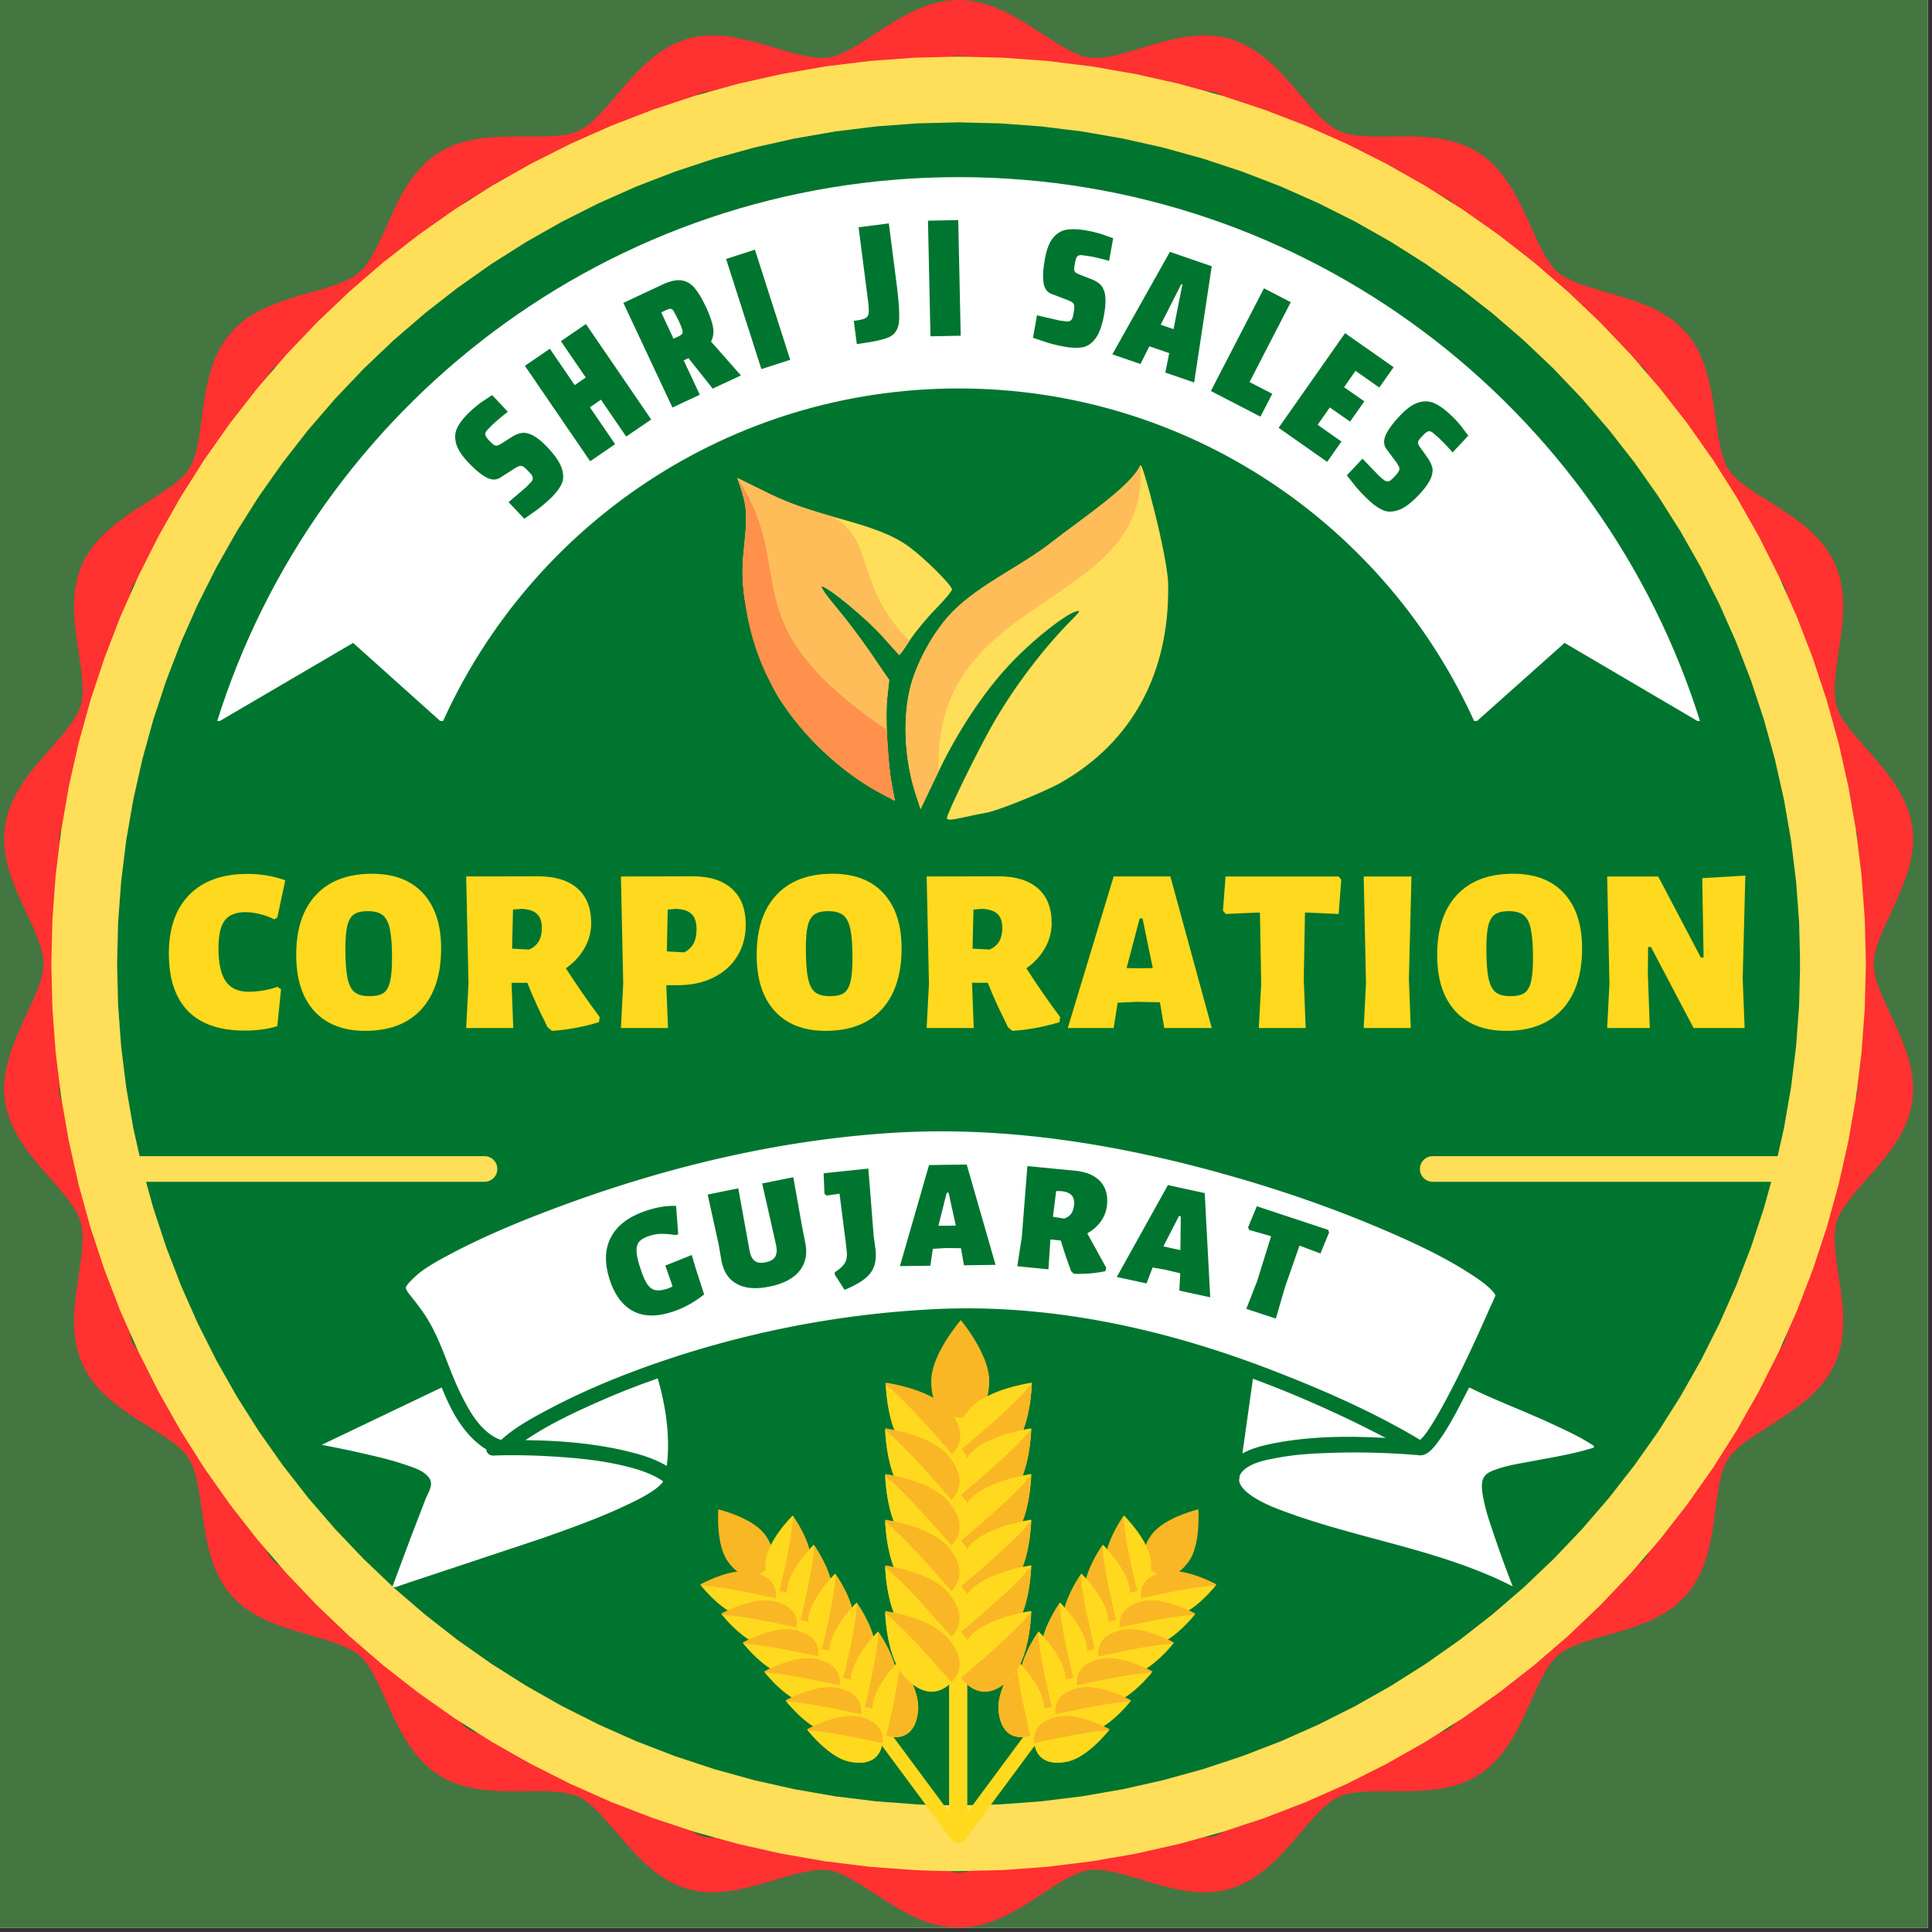<?xml version="1.0" encoding="UTF-8"?>
<svg xmlns="http://www.w3.org/2000/svg" xmlns:xlink="http://www.w3.org/1999/xlink" xmlns:v="https://vecta.io/nano" width="455" zoomAndPan="magnify" viewBox="0 0 341.25 341.25" height="455" preserveAspectRatio="xMidYMid meet">
  <rect x="0" y="0" width="341.25" height="341.25" fill="#333333" stroke="none"/>
  <style><![CDATA[.B{fill:#ffd91d}.C{clip-rule:nonzero}.D{fill:#fab725}.E{fill:#fff}.F{fill:#00752f}]]></style>
  <defs>
    <clipPath id="A">
      <path d="M0 0h340.5v340.5H0zm0 0" class="C"></path>
    </clipPath>
    <clipPath id="B">
      <path d="M0 0h338v340.5H0zm0 0" class="C"></path>
    </clipPath>
    <clipPath id="C">
      <path d="M9.07 9.996h320.809v320.813H9.07zm0 0" class="C"></path>
    </clipPath>
    <clipPath id="D">
      <path d="M20.684 21.609H317.93v297.25H20.684zm0 0" class="C"></path>
    </clipPath>
    <clipPath id="E">
      <path d="M38.066 31.285h262.813v96.063H38.066zm0 0" class="C"></path>
    </clipPath>
    <clipPath id="F">
      <path d="M218 245h63.512v35.324H218zm0 0" class="C"></path>
    </clipPath>
    <clipPath id="G">
      <path d="M56.762 245H118v35.324H56.762zm0 0" class="C"></path>
    </clipPath>
    <clipPath id="H">
      <path d="M130 82h77v63h-77zm0 0" class="C"></path>
    </clipPath>
    <clipPath id="I">
      <path d="M121.078 87.336l74.969-24.418 21.891 67.215-74.969 24.414zm0 0" class="C"></path>
    </clipPath>
    <clipPath id="J">
      <path d="M121.078 87.336l74.969-24.418 21.891 67.215-74.969 24.414zm0 0" class="C"></path>
    </clipPath>
    <clipPath id="K">
      <path d="M130 84h31v58h-31zm0 0" class="C"></path>
    </clipPath>
    <clipPath id="L">
      <path d="M121.078 87.336l74.969-24.418 21.891 67.215-74.969 24.414zm0 0" class="C"></path>
    </clipPath>
    <clipPath id="M">
      <path d="M121.078 87.336l74.969-24.418 21.891 67.215-74.969 24.414zm0 0" class="C"></path>
    </clipPath>
    <clipPath id="N">
      <path d="M130 84h29v58h-29zm0 0" class="C"></path>
    </clipPath>
    <clipPath id="O">
      <path d="M121.078 87.336l74.969-24.418 21.891 67.215-74.969 24.414zm0 0" class="C"></path>
    </clipPath>
    <clipPath id="P">
      <path d="M121.078 87.336l74.969-24.418 21.891 67.215-74.969 24.414zm0 0" class="C"></path>
    </clipPath>
    <clipPath id="Q">
      <path d="M159 82h43v61h-43zm0 0" class="C"></path>
    </clipPath>
    <clipPath id="R">
      <path d="M121.078 87.336l74.969-24.418 21.891 67.215-74.969 24.414zm0 0" class="C"></path>
    </clipPath>
    <clipPath id="S">
      <path d="M121.078 87.336l74.969-24.418 21.891 67.215-74.969 24.414zm0 0" class="C"></path>
    </clipPath>
    <clipPath id="T">
      <path d="M130 272h41v53.625h-41zm0 0" class="C"></path>
    </clipPath>
    <clipPath id="U">
      <path d="M123.492 277H138v9h-14.508zm0 0" class="C"></path>
    </clipPath>
    <clipPath id="V">
      <path d="M123.492 280H137v6h-13.508zm0 0" class="C"></path>
    </clipPath>
    <clipPath id="W">
      <path d="M168 272h41v53.625h-41zm0 0" class="C"></path>
    </clipPath>
    <clipPath id="X">
      <path d="M167 243h4v82.625h-4zm0 0" class="C"></path>
    </clipPath>
    <clipPath id="Y">
      <path d="M164 233.188h11V251h-11zm0 0" class="C"></path>
    </clipPath>
    <path id="Z" d="M65.726 154.329c3.883 0 6.883 1.152 9 3.453 2.125 2.305 3.188 5.547 3.188 9.734 0 4.637-1.168 8.227-3.5 10.766-2.324 2.531-5.621 3.797-9.891 3.797-3.887 0-6.891-1.164-9.016-3.5s-3.187-5.633-3.187-9.906c0-4.57 1.16-8.102 3.484-10.594 2.332-2.5 5.641-3.75 9.922-3.75zm-.75 6.609c-1.074 0-1.887.188-2.437.563s-.949 1.031-1.187 1.969c-.23.938-.344 2.305-.344 4.094 0 2.281.125 4.016.375 5.203s.664 2.016 1.25 2.484c.594.469 1.473.703 2.641.703 1.07 0 1.883-.18 2.438-.547.551-.375.941-1.035 1.172-1.984.238-.957.359-2.332.359-4.125 0-2.258-.125-3.984-.375-5.172s-.672-2.016-1.266-2.484-1.469-.703-2.625-.703zm0 0"></path>
    <path id="a" d="M99.952 171.032c1.988 3.086 3.977 5.953 5.969 8.609l-.125.906c-2.812.855-5.586 1.363-8.312 1.531l-.797-.672-.484-1.031c-.23-.437-.68-1.363-1.344-2.781-.656-1.426-1.23-2.758-1.719-4h-2.781l.297 7.984h-8.312l.406-7.859-.406-18.906 12.688-.031c3.008 0 5.328.711 6.953 2.125s2.438 3.465 2.438 6.141c0 1.574-.398 3.055-1.187 4.438-.781 1.375-1.875 2.559-3.281 3.547zm-4.25-7.156c0-1.102-.289-1.922-.859-2.453-.562-.539-1.477-.836-2.734-.891l-1.5.125-.156 6.906 3.016.156c.77-.352 1.332-.832 1.688-1.437.363-.613.547-1.414.547-2.406zm0 0"></path>
    <path id="b" d="M147.023 281.645c-.328 3.738-2.25 4.934-4.473 4.738s-3.91-1.707-3.582-5.445 4.766-8.094 4.766-8.094 3.613 5.063 3.289 8.801zm0 0"></path>
    <path id="c" d="M178.859 271.809c-3.152 3.555-6.008 3.316-8.121 1.43s-2.691-4.703.461-8.258 10.953-4.625 10.953-4.625-.141 7.895-3.293 11.453zm0 0"></path>
    <path id="d" d="M159.633 271.809c3.152 3.555 6.012 3.316 8.125 1.43s2.688-4.703-.465-8.258-10.949-4.625-10.949-4.625.133 7.895 3.289 11.453zm0 0"></path>
    <path id="e" d="M169.742 280.18c.273.402.605.781.992 1.129 2.117 1.883 4.969 2.125 8.121-1.43 2.922-3.297 3.258-10.312 3.289-11.324-2.934 3.855-11.836 11.117-12.402 11.625zm0 0"></path>
  </defs>
  <g clip-path="url(#A)">
    <path d="M0 0h340.5v340.5H0zm0 0" class="E"></path>
    <path fill="#447641" d="M0 0h340.5v340.5H0zm0 0"></path>
  </g>
  <path d="M326.109 170.281c0-7.797 7.922-16.047 6.875-23.512-1.113-7.664-11.004-13.363-13.164-20.633-2.16-7.398 3.078-17.551-.066-24.492-3.207-7.008-14.34-9.695-18.469-16.113-4.191-6.48-1.965-17.68-7.008-23.512-5.043-5.762-16.437-5.238-22.266-10.215-5.762-5.043-6.812-16.437-13.297-20.566-6.418-4.125-17.223-.391-24.23-3.602-6.941-3.145-11.133-13.816-18.535-15.98-7.27-2.16-16.57 4.52-24.23 3.406-7.531-1.047-14.605-10.086-22.398-10.086s-14.867 9.039-22.332 10.086c-7.664 1.113-16.965-5.566-24.234-3.406-7.398 2.164-11.656 12.836-18.535 15.98-7.008 3.211-17.812-.59-24.23 3.602-6.484 4.191-7.531 15.59-13.297 20.566-5.762 5.043-17.223 4.453-22.266 10.215s-2.816 17.031-7.008 23.512c-4.125 6.418-15.258 9.105-18.469 16.113-3.145 6.941 2.098 17.094-.066 24.492-2.16 7.27-12.113 12.969-13.164 20.633-1.047 7.465 6.879 15.715 6.879 23.512s-7.926 16.043-6.879 23.512c1.113 7.66 11.004 13.359 13.164 20.629 2.164 7.398-3.078 17.551.066 24.492 3.211 7.008 14.344 9.695 18.469 16.113 4.191 6.484 1.965 17.684 7.008 23.512 5.043 5.762 16.438 5.238 22.266 10.215 5.766 5.043 6.813 16.441 13.297 20.566 6.418 4.125 17.223.391 24.23 3.602 6.945 3.145 11.137 13.82 18.535 15.98 7.27 2.16 16.57-4.52 24.234-3.406 7.465 1.047 14.539 10.086 22.332 10.086s14.867-9.039 22.332-10.086c7.664-1.113 16.961 5.566 24.23 3.406 7.402-2.16 11.66-12.836 18.535-15.98 7.008-3.211 17.816.59 24.234-3.602 6.48-4.191 7.531-15.586 13.293-20.566 5.766-5.043 17.227-4.453 22.27-10.215s2.816-17.027 7.008-23.512c4.125-6.418 15.258-9.105 18.469-16.113 3.141-6.941-2.098-17.094.063-24.492 2.164-7.27 12.051-12.969 13.164-20.629 1.113-7.469-6.809-15.719-6.809-23.512zm0 0" class="F"></path>
  <g clip-path="url(#B)">
    <path fill="#ff3131" d="M169.32 340.492c-5.633 0-10.48-3.141-14.738-5.957-3.012-1.965-5.891-3.863-8.25-4.191-2.555-.328-5.895.652-9.43 1.703-4.848 1.441-10.285 3.141-15.523 1.57-5.371-1.57-9.102-5.961-12.379-9.824-2.355-2.75-4.582-5.371-6.809-6.418-2.293-1.047-5.766-1.047-9.434-.98-5.043.063-10.805.063-15.391-2.949-4.648-3.012-7.008-8.25-9.102-12.902-1.508-3.34-2.883-6.484-4.781-8.121s-5.238-2.555-8.711-3.602c-4.848-1.375-10.414-2.945-14.016-7.137s-4.387-9.891-5.109-14.867c-.523-3.602-.98-7.074-2.289-9.172s-4.258-3.926-7.336-5.828c-4.324-2.684-9.168-5.762-11.461-10.871-2.293-4.977-1.441-10.676-.656-15.652.523-3.668 1.047-7.074.328-9.496-.656-2.359-2.949-4.91-5.371-7.664-3.34-3.797-7.203-8.184-7.988-13.687-.789-5.371 1.637-10.543 3.73-15.129 1.574-3.34 3.078-6.547 3.078-9.102s-1.504-5.766-3.078-9.105c-2.094-4.516-4.52-9.691-3.73-15.129.785-5.566 4.582-9.887 7.988-13.687 2.422-2.75 4.648-5.305 5.371-7.598.719-2.422.195-5.891-.328-9.496-.785-4.977-1.637-10.609.656-15.652s7.203-8.121 11.461-10.871c3.078-1.965 6.023-3.797 7.336-5.828 1.375-2.098 1.832-5.566 2.289-9.168.656-4.977 1.441-10.676 5.109-14.867 3.602-4.191 9.168-5.766 14.016-7.141 3.535-.98 6.875-1.965 8.711-3.602 1.898-1.637 3.273-4.781 4.781-8.121 2.094-4.648 4.387-9.887 9.102-12.902 4.652-3.012 10.348-2.945 15.391-2.945 3.668 0 7.141.066 9.434-.984 2.227-1.047 4.453-3.664 6.809-6.418 3.277-3.863 7.008-8.25 12.379-9.824 5.238-1.57 10.742.133 15.523 1.574 3.535 1.047 6.875 2.094 9.43 1.703 2.422-.328 5.238-2.227 8.25-4.191C158.84 3.145 163.688 0 169.32 0s10.477 3.145 14.734 5.961c3.012 1.965 5.895 3.863 8.254 4.191 2.555.391 5.895-.656 9.43-1.703 4.848-1.441 10.281-3.145 15.523-1.574 5.367 1.574 9.102 5.961 12.375 9.824 2.359 2.754 4.586 5.371 6.813 6.418 2.293 1.051 5.762 1.051 9.43.984 5.043-.066 10.809-.066 15.391 2.945 4.652 3.016 7.008 8.254 9.105 12.902 1.504 3.34 2.879 6.484 4.781 8.121s5.238 2.555 8.711 3.602c4.844 1.375 10.41 2.949 14.012 7.141s4.391 9.891 5.109 14.867c.523 3.602.984 7.07 2.293 9.168s4.258 3.93 7.336 5.828c4.32 2.688 9.168 5.766 11.461 10.871 2.293 4.98 1.441 10.676.656 15.652-.527 3.668-1.051 7.074-.328 9.496.652 2.359 2.945 4.914 5.371 7.664 3.34 3.801 7.203 8.188 7.988 13.688.785 5.371-1.637 10.547-3.734 15.129-1.57 3.34-3.078 6.551-3.078 9.105s1.508 5.762 3.078 9.102c2.098 4.52 4.52 9.691 3.734 15.129-.785 5.566-4.586 9.891-7.988 13.688-2.426 2.75-4.652 5.305-5.371 7.598-.723 2.422-.199 5.895.328 9.496.785 4.977 1.637 10.609-.656 15.652s-7.203 8.121-11.461 10.871c-3.078 1.965-6.027 3.801-7.336 5.828-1.375 2.098-1.832 5.57-2.293 9.172-.652 4.977-1.441 10.676-5.109 14.867-3.602 4.191-9.168 5.762-14.012 7.137-3.539.984-6.879 1.965-8.711 3.602-1.902 1.637-3.277 4.781-4.781 8.121-2.098 4.652-4.391 9.891-9.105 12.902-4.648 3.012-10.348 2.949-15.391 2.949-3.668 0-7.137-.066-9.43.98-2.227 1.047-4.453 3.668-6.812 6.418-3.273 3.863-7.008 8.254-12.375 9.824-5.242 1.57-10.742-.129-15.523-1.57-3.535-1.051-6.875-2.098-9.43-1.703-2.426.328-5.242 2.227-8.254 4.191-4.258 2.816-9.102 5.957-14.734 5.957zm-24.102-20.039c.852 0 1.637.066 2.488.195 4.586.656 8.449 3.211 12.246 5.699 3.406 2.227 6.68 4.387 9.367 4.387s5.961-2.094 9.363-4.387c3.801-2.488 7.73-5.043 12.25-5.699 4.648-.652 9.234.723 13.621 2.031 3.668 1.113 7.465 2.293 9.953 1.574 2.555-.723 5.043-3.668 7.664-6.746 2.945-3.473 6.023-7.008 10.215-8.973 4.258-1.965 9.039-1.902 13.559-1.902 3.863 0 7.859.066 10.02-1.375 2.227-1.437 3.801-4.91 5.438-8.645 1.832-4.191 3.797-8.449 7.336-11.527s8.055-4.387 12.441-5.629c3.863-1.113 7.598-2.164 9.301-4.129s2.227-5.762 2.75-9.758c.59-4.52 1.246-9.234 3.801-13.164 2.488-3.93 6.48-6.418 10.348-8.84 3.402-2.16 6.68-4.191 7.793-6.617 1.047-2.355.457-6.285-.133-10.086-.652-4.516-1.375-9.234-.066-13.75 1.313-4.453 4.391-7.926 7.402-11.332 2.684-3.078 5.238-5.961 5.633-8.645.328-2.488-1.309-6.09-2.949-9.562-1.965-4.191-3.992-8.512-3.992-13.293s2.027-9.105 3.992-13.297c1.641-3.469 3.277-7.074 2.949-9.562-.395-2.684-2.949-5.566-5.633-8.645-3.012-3.406-6.09-6.941-7.402-11.328-1.309-4.52-.586-9.234.066-13.754.59-3.801 1.18-7.73.133-10.086-1.113-2.426-4.324-4.453-7.793-6.617-3.867-2.422-7.859-4.91-10.348-8.84-2.555-3.93-3.211-8.645-3.801-13.164-.523-3.996-1.047-7.793-2.75-9.758s-5.371-3.012-9.301-4.125c-4.387-1.246-8.973-2.555-12.508-5.633s-5.437-7.402-7.336-11.527c-1.637-3.734-3.207-7.203-5.437-8.645-2.16-1.375-6.023-1.375-10.02-1.375-4.582 0-9.297.066-13.555-1.898-4.191-1.902-7.27-5.504-10.219-8.973-2.617-3.078-5.109-6.027-7.66-6.746-2.426-.723-6.289.457-9.957 1.57-4.387 1.309-8.973 2.688-13.621 2.031-4.586-.656-8.449-3.211-12.246-5.699-3.34-2.16-6.617-4.32-9.301-4.32s-5.961 2.094-9.367 4.387c-3.797 2.488-7.727 5.043-12.246 5.699-4.715.652-9.234-.723-13.621-2.031-3.668-1.113-7.469-2.293-9.957-1.57-2.555.719-5.043 3.664-7.66 6.742-2.949 3.473-6.027 7.008-10.219 8.973-4.258 1.965-9.039 1.902-13.555 1.902-4.062 0-7.859-.066-10.023 1.375-2.227 1.438-3.797 4.91-5.434 8.645-1.836 4.191-3.801 8.449-7.336 11.527s-8.055 4.387-12.508 5.629c-3.863 1.113-7.598 2.164-9.301 4.129s-2.227 5.762-2.75 9.758c-.59 4.52-1.246 9.234-3.801 13.164-2.488 3.93-6.484 6.418-10.348 8.84-3.406 2.164-6.68 4.191-7.793 6.617-1.047 2.355-.457 6.285.133 10.086.652 4.516 1.375 9.234.063 13.75-1.309 4.457-4.387 7.926-7.398 11.332-2.687 3.078-5.238 5.961-5.633 8.645-.328 2.488 1.309 6.09 2.945 9.563 1.965 4.191 3.996 8.512 3.996 13.293s-2.031 9.105-3.996 13.297c-1.637 3.469-3.273 7.074-2.945 9.563.395 2.684 2.945 5.566 5.633 8.645 3.012 3.406 6.09 6.941 7.398 11.328 1.313 4.52.59 9.234-.062 13.754-.59 3.801-1.18 7.73-.133 10.086 1.113 2.426 4.324 4.453 7.793 6.617 3.863 2.422 7.859 4.91 10.348 8.84 2.555 3.93 3.211 8.645 3.801 13.164.523 3.996 1.047 7.793 2.75 9.758s5.371 3.012 9.301 4.125c4.387 1.246 8.973 2.555 12.508 5.633s5.438 7.402 7.336 11.527c1.637 3.734 3.207 7.203 5.434 8.645 2.164 1.375 6.027 1.375 10.023 1.375 4.582 0 9.297-.066 13.555 1.898 4.191 1.902 7.27 5.504 10.219 8.973 2.617 3.078 5.105 6.027 7.66 6.746 2.488.723 6.289-.457 9.957-1.57 3.602-1.18 7.27-2.293 11.133-2.293zm0 0"></path>
  </g>
  <g clip-path="url(#C)">
    <path fill="#ffde59" d="M329.57 170.246l-.195 7.863-.578 7.848-.961 7.805-1.348 7.75-1.723 7.672-2.098 7.582-2.465 7.469-2.832 7.34-3.187 7.188-3.535 7.027-3.879 6.844-4.207 6.645-4.531 6.43-4.836 6.203-5.141 5.953-5.422 5.699-5.695 5.422-5.957 5.137-6.199 4.84-6.434 4.531-6.645 4.207-6.844 3.875-7.023 3.539-7.191 3.188-7.34 2.828-7.469 2.469-7.578 2.098-7.676 1.723-7.75 1.344-7.805.965-7.844.578-7.863.191c-2.625 0-5.246-.062-7.863-.191l-7.844-.578-7.809-.965-7.75-1.344-7.672-1.723-7.582-2.098-7.469-2.469-7.34-2.828-7.187-3.187-7.027-3.539-6.844-3.875-6.645-4.207-6.43-4.531-6.203-4.84-5.953-5.137-5.699-5.422-5.422-5.699-5.137-5.953-4.84-6.203-4.531-6.43-4.207-6.645-3.875-6.844-3.539-7.027-3.187-7.187-2.828-7.34-2.469-7.469-2.098-7.582-1.723-7.672-1.344-7.75-.965-7.805-.578-7.848-.191-7.863.191-7.863.578-7.844.965-7.805 1.344-7.75 1.723-7.676 2.098-7.578 2.469-7.469 2.828-7.34 3.188-7.191 3.539-7.023 3.875-6.844 4.207-6.645 4.531-6.434 4.84-6.199 5.137-5.957 5.422-5.695 5.699-5.422 5.953-5.141 6.203-4.836 6.43-4.531 6.645-4.207 6.844-3.875 7.027-3.539 7.191-3.187 7.336-2.828 7.469-2.469 7.582-2.098 7.672-1.723 7.75-1.348 7.809-.961 7.844-.578 7.863-.195 7.863.195 7.844.578 7.805.961 7.75 1.348 7.676 1.723 7.578 2.098 7.469 2.469 7.34 2.828 7.191 3.188 7.023 3.539 6.844 3.875 6.645 4.207 6.434 4.531 6.199 4.836 5.957 5.141 5.695 5.422 5.422 5.695 5.141 5.957 4.84 6.199 4.527 6.434 4.207 6.645 3.879 6.844 3.535 7.023 3.188 7.191 2.832 7.34 2.465 7.469 2.098 7.578 1.723 7.676 1.348 7.75.961 7.805.578 7.844.195 7.863zm0 0"></path>
  </g>
  <g clip-path="url(#D)" class="F">
    <path d="M317.961 170.25l-.18 7.293-.539 7.277-.891 7.238-1.246 7.188-1.602 7.121-1.945 7.031-2.289 6.926-2.625 6.809-2.957 6.668-3.277 6.516-3.598 6.348-3.902 6.164-4.203 5.965-4.488 5.754-4.766 5.523-5.027 5.281-5.285 5.031-5.523 4.766-5.754 4.488-5.965 4.203-6.16 3.902-6.348 3.594-6.52 3.281-6.668 2.957-6.809 2.625-6.926 2.289-7.031 1.945-7.117 1.598-7.191 1.25-7.238.891-7.277.539-7.293.176a151.32 151.32 0 0 1-7.293-.176l-7.277-.539-7.238-.891-7.187-1.25-7.121-1.598-7.031-1.945-6.926-2.289-6.809-2.625-6.668-2.957-6.516-3.281-6.348-3.594-6.164-3.902-5.965-4.203-5.75-4.488-5.527-4.766-5.281-5.031-5.031-5.281-4.766-5.523-4.488-5.754-4.203-5.965-3.902-6.164-3.594-6.348-3.281-6.516-2.957-6.668-2.625-6.809-2.289-6.926-1.945-7.031-1.598-7.121-1.25-7.187-.891-7.238-.539-7.277-.176-7.293.176-7.293.539-7.277.891-7.238 1.25-7.191 1.598-7.117 1.945-7.031 2.289-6.926 2.625-6.809 2.957-6.668 3.281-6.516 3.594-6.352 3.902-6.16 4.203-5.965 4.488-5.754 4.766-5.523 5.031-5.285 5.281-5.027 5.527-4.766 5.75-4.488 5.965-4.203 6.164-3.902 6.348-3.598 6.516-3.277 6.668-2.957 6.809-2.625 6.926-2.289 7.031-1.945 7.121-1.598 7.188-1.25 7.238-.891 7.277-.539 7.293-.18 7.293.18 7.277.539 7.238.891 7.191 1.25 7.117 1.598 7.031 1.945 6.926 2.289 6.809 2.625 6.668 2.957 6.52 3.277 6.348 3.598 6.16 3.902 5.965 4.203 5.754 4.488 5.523 4.766 5.285 5.027 5.027 5.285 4.766 5.523 4.488 5.754 4.203 5.965 3.902 6.16 3.598 6.352 3.277 6.516 2.957 6.668 2.625 6.809 2.289 6.926 1.945 7.031 1.602 7.117 1.246 7.191.891 7.238.539 7.277.18 7.293zm0 0"></path>
  </g>
  <g clip-path="url(#E)" class="E">
    <path d="M260.52 127.676c-15.617-34.812-50.578-59.062-91.203-59.062s-75.586 24.25-91.199 59.063l-15.746-14.121-24.105 14.121c17.383-55.844 69.484-96.391 131.051-96.391s113.668 40.547 131.055 96.391l-24.02-14.121zm0 0"></path>
  </g>
  <path d="M97.051 88.205a28.85 28.85 0 0 1-2.25 1.891l-2.203 1.531-2.766-2.937 3.109-2.641.922-.969c.164-.219.242-.414.234-.594.02-.164-.031-.344-.156-.531s-.324-.422-.594-.703c-.406-.437-.727-.719-.953-.844a.87.87 0 0 0-.719-.062c-.25.074-.633.289-1.156.641l-2.156 1.375c-.719.461-1.535.449-2.453-.031-.926-.488-2-1.379-3.219-2.672-1.195-1.27-1.914-2.414-2.156-3.437-.25-1.031-.148-1.961.297-2.797.438-.844 1.152-1.734 2.141-2.672.762-.707 1.5-1.316 2.219-1.828l1.734-1.141 2.781 2.953a33.38 33.38 0 0 0-2.797 2.359l-.891.906c-.176.199-.273.391-.297.578-.02.168.027.352.141.547s.313.449.594.75c.336.344.594.578.781.703.18.117.359.156.547.125.18-.039.434-.156.766-.344l1.859-1.187c.586-.363 1.148-.594 1.688-.687.539-.102 1.176.016 1.906.359.832.418 1.75 1.156 2.75 2.219 1.363 1.461 2.203 2.727 2.516 3.797.313 1.063.266 1.984-.141 2.766-.398.781-1.09 1.641-2.078 2.578zm13.552-11.091l-4.453-6.516-1.953 1.344 4.453 6.516-4.406 3.016-11.531-16.859 4.406-3.016 4.391 6.422 1.953-1.344-4.391-6.422 4.422-3.016 11.531 16.859zm15.284-8.473l-4.281-5.375-.844.391 2.844 6.063-4.828 2.266-8.672-18.484 6.797-3.187c1.363-.645 2.5-.91 3.406-.797s1.68.547 2.328 1.297c.656.75 1.344 1.891 2.063 3.422.645 1.375 1.055 2.543 1.234 3.5.176.949.063 1.813-.344 2.594l5.281 5.984zm-6.922-8.812l.734-.344c.395-.187.648-.352.766-.5.125-.156.141-.398.047-.734-.086-.332-.309-.891-.672-1.672l-.828-1.594c-.187-.281-.383-.426-.578-.437s-.5.086-.906.281l-.734.344zm15.519 5.367l-6.234-19.453 5.094-1.641 6.234 19.453zm16.324-8.521c.977-.125 1.645-.273 2-.453.363-.176.57-.477.625-.906s.008-1.187-.125-2.281l-1.656-12.891 5.344-.687 1.359 10.594c.426 3.336.566 5.625.422 6.875-.137 1.25-.699 2.117-1.687 2.594-.98.469-2.898.887-5.75 1.25zm13.539 2.729l-.437-20.422 5.344-.109.438 20.422zm23.52 1.803a25.45 25.45 0 0 1-2.844-.687l-2.562-.859.703-3.969 3.984.922 1.313.172c.281.012.488-.047.625-.172.145-.07.254-.211.328-.422.082-.219.156-.52.219-.906.102-.582.141-1.004.109-1.266a.87.87 0 0 0-.375-.625c-.211-.156-.605-.336-1.187-.547l-2.406-.922c-.805-.289-1.289-.945-1.453-1.969-.156-1.031-.078-2.426.234-4.187.301-1.707.789-2.969 1.469-3.781s1.484-1.285 2.422-1.422c.938-.145 2.078-.098 3.422.141 1.008.18 1.938.402 2.781.672l1.969.703-.719 4a32.02 32.02 0 0 0-3.562-.844l-1.25-.172c-.273-.02-.484.016-.641.109-.156.086-.277.23-.359.438s-.164.523-.234.938c-.086.469-.125.813-.125 1.031a.73.73 0 0 0 .219.516c.145.125.398.262.766.406l2.047.797c.645.25 1.164.563 1.563.938.406.375.691.961.859 1.75.145.918.094 2.094-.156 3.531-.355 1.969-.871 3.398-1.547 4.281-.668.883-1.437 1.398-2.312 1.547-.867.145-1.965.098-3.297-.141zm17.962 4.601l.688-3.437-3.5-1.203-1.578 3.125-4.969-1.703 10.172-18.109 7.391 2.547-3.109 20.531zm3.016-15.562l-.187-.078-3.641 7.188 2.266.781zm5.036 18.817l9.375-18.141 4.734 2.453-7.281 14.109 4.016 2.078-2.094 4.031zm11.964 6.5l11.734-16.719 8.578 6.016-2.531 3.594-4.203-2.953-2.016 2.891 3.578 2.5-2.516 3.578-3.578-2.5-2.156 3.063 4.203 2.953-2.516 3.594zm15.749 12.631a29.08 29.08 0 0 1-2.031-2.125l-1.672-2.109 2.766-2.937 2.828 2.922c.445.426.785.719 1.016.875s.43.227.609.219c.164 0 .336-.07.516-.203a7.01 7.01 0 0 0 .672-.625c.406-.437.664-.773.781-1.016a.87.87 0 0 0 .031-.719c-.094-.25-.328-.625-.703-1.125l-1.531-2.062c-.492-.687-.527-1.504-.109-2.453.426-.957 1.25-2.082 2.469-3.375 1.195-1.27 2.297-2.055 3.297-2.359 1.008-.312 1.945-.27 2.813.125.875.387 1.805 1.047 2.797 1.984.758.711 1.41 1.402 1.953 2.078l1.25 1.672-2.781 2.953c-.773-.906-1.609-1.785-2.516-2.641l-.953-.828c-.219-.164-.422-.258-.609-.281-.168 0-.344.063-.531.188s-.422.34-.703.641c-.336.344-.559.617-.672.813a.77.77 0 0 0-.094.563c.051.18.191.422.422.734l1.266 1.781c.395.574.66 1.125.797 1.656.133.523.055 1.16-.234 1.922-.375.852-1.062 1.813-2.062 2.875-1.367 1.457-2.57 2.367-3.609 2.734-1.043.375-1.969.391-2.781.047-.805-.344-1.699-.984-2.687-1.922zm0 0" class="F"></path>
  <g class="B">
    <path d="M43.686 154.36c2.363 0 4.598.375 6.703 1.125l-1.406 6.578-.547.328c-.719-.383-1.547-.691-2.484-.922-.937-.238-1.805-.359-2.594-.359-1.687 0-2.906.492-3.656 1.469-.742.98-1.109 2.609-1.109 4.891 0 2.68.426 4.633 1.281 5.859s2.191 1.844 4.016 1.844c.77 0 1.629-.07 2.578-.219.957-.156 1.797-.375 2.516-.656l.656.422-.656 6.531c-1.656.52-3.574.781-5.75.781-4.449 0-7.797-1.156-10.047-3.469-2.242-2.32-3.359-5.703-3.359-10.141 0-4.469 1.203-7.926 3.609-10.375 2.414-2.457 5.832-3.687 10.25-3.687zm0 0"></path>
    <use xlink:href="#Z"></use>
    <use xlink:href="#a"></use>
    <path d="M122.361 154.782c3.008 0 5.32.742 6.938 2.219 1.613 1.469 2.422 3.57 2.422 6.297 0 2.125-.5 3.996-1.5 5.609-.992 1.617-2.398 2.871-4.219 3.766-1.812.898-3.906 1.344-6.281 1.344h-2.031l.297 7.563h-8.312l.406-7.859-.406-18.906zm-1.484 13.438c.75-.414 1.297-.945 1.641-1.594s.516-1.477.516-2.5c0-1.219-.293-2.109-.875-2.672-.574-.562-1.48-.867-2.719-.922l-1.5.125-.156 7.391zm0 0"></path>
    <use xlink:href="#Z" x="81.332"></use>
    <use xlink:href="#a" x="81.332"></use>
    <path d="M214.037 181.579h-8.391l-.75-4.422-.031-.125-4.062-.078-3.391.156-.703 4.469H188.6l8.109-26.766h10.016zm-10.422-10.594l-1.812-8.766h-.5l-2.312 8.766 2.313.047zm33.291-15.593l-.453 6.047-5.469-.25h-.484l-.219 11.703.344 8.688h-8.281l.422-7.859-.219-12.531h-.531l-5.5.25-.5-.578.453-6.047h19.984zm11.95 17.5l.328 8.688h-8.312l.406-7.859-.406-18.906h8.438zm18.401-18.563c3.883 0 6.883 1.152 9 3.453 2.125 2.305 3.188 5.547 3.188 9.734 0 4.637-1.168 8.227-3.5 10.766-2.324 2.531-5.621 3.797-9.891 3.797-3.887 0-6.891-1.164-9.016-3.5s-3.188-5.633-3.188-9.906c0-4.57 1.16-8.102 3.484-10.594 2.332-2.5 5.641-3.75 9.922-3.75zm-.75 6.609c-1.074 0-1.887.188-2.437.563s-.949 1.031-1.187 1.969c-.23.938-.344 2.305-.344 4.094 0 2.281.125 4.016.375 5.203s.664 2.016 1.25 2.484c.594.469 1.473.703 2.641.703 1.07 0 1.883-.18 2.438-.547.551-.375.941-1.035 1.172-1.984.238-.957.359-2.332.359-4.125 0-2.258-.125-3.984-.375-5.172s-.672-2.016-1.266-2.484-1.469-.703-2.625-.703zm41.304 11.907l.344 8.734h-9.016l-7.531-14.312h-.5l-.047 4.641.344 9.672h-7.531l.406-7.859-.406-18.906h9.016l7.531 14.313h.484l-.234-14.016 7.609-.453zm0 0"></path>
  </g>
  <path d="M117.254 258.633l.508.289c.133-.859.191-1.746.219-2.582.156-4.379-.605-8.684-1.801-12.879-3.73 1.305-7.414 2.746-11.016 4.363-4.223 1.887-8.516 3.934-12.363 6.551 6.063.051 12.219.566 18.027 1.969 2.199.535 4.434 1.191 6.426 2.289zm127.519-4.653l-3.488-1.781c-6.477-3.23-13.152-6.148-19.977-8.676l-1.859 13.195c1.32-.723 2.844-1.195 4.176-1.5 6.801-1.535 14.078-1.633 21.148-1.238zm0 0" class="E"></path>
  <g clip-path="url(#F)" class="E">
    <path d="M234.438 256.641c-2.867.105-5.762.285-8.594.816-1.926.359-4.414.762-5.988 2.063-.461.387-.746.773-.887 1.156l-.102.813c.262 2.238 4.754 4.215 6.391 4.863 13.723 5.41 28.742 7.098 41.93 13.852a211.84 211.84 0 0 1-3.098-8.488c-.867-2.555-1.82-5.187-2.223-7.867-.254-1.684-.266-3.187 1.496-3.953 2.367-1.023 5.055-1.387 7.566-1.863 3.035-.582 6.113-1.07 9.09-1.906.461-.129 1.211-.312 1.773-.543-.102-.07-.195-.148-.301-.215-2.305-1.543-4.875-2.715-7.387-3.871-4.809-2.238-9.84-4.094-14.605-6.437l-1.371 2.668c-1.277 2.438-2.586 4.914-4.254 7.117-.809 1.074-1.91 2.391-3.305 2.195-.078 0-.16-.012-.246-.035-5.273-.43-10.602-.566-15.887-.363zm0 0"></path>
  </g>
  <path d="M86.934 253.57c.543.348.996.605 1.594.754 2.41-2.203 5.461-3.855 8.305-5.367 5.297-2.812 10.832-5.184 16.461-7.242 16.59-6.059 34.184-9.621 51.824-10.48 20.262-.992 40.359 3.41 59.207 10.648 9.07 3.484 18.168 7.449 26.527 12.449a2.23 2.23 0 0 0 .137-.137c.395-.395.738-.832 1.059-1.289.922-1.324 1.746-2.719 2.527-4.129 3.137-5.664 5.848-11.566 8.465-17.488.324-.734.934-1.973 1.098-2.496-.02-.039-.066-.156-.195-.344-.684-.984-2.242-2.121-3.418-2.91-5.105-3.414-10.773-6.039-16.41-8.441-8.23-3.512-16.707-6.48-25.297-8.977-19.988-5.812-40.84-9.375-61.703-7.992-20.027 1.316-39.867 6.109-58.637 13.117-6.379 2.379-12.711 4.984-18.738 8.164-1.738.914-3.488 1.859-5.094 2.996-.648.457-1.363 1.082-2.008 1.75-.297.309-.621.613-.828.996-.105.188-.133.34-.145.285.152.648.766 1.313 1.227 1.895.848 1.078 1.691 2.176 2.426 3.336 2.008 3.195 3.172 6.699 4.563 10.141.043.082.078.16.102.25.434 1.066.895 2.129 1.414 3.172 1.313 2.648 2.965 5.691 5.539 7.34zm0 0" class="E"></path>
  <g clip-path="url(#G)" class="E">
    <path d="M117.039 261.582c-.078-.066-.742-.48-1.117-.676-1.332-.699-2.746-1.207-4.195-1.605-3.52-.973-7.156-1.492-10.797-1.801-4.574-.391-9.195-.562-13.793-.406-.773.027-1.184-.5-1.258-1.09a10.35 10.35 0 0 1-1.105-.766c-3.344-2.637-5.195-6.309-6.762-10.168L56.82 255.203a204.71 204.71 0 0 1 7.078 1.465c2.563.582 5.133 1.18 7.621 2.023 1.461.5 3.293 1.023 4.254 2.316.906 1.215-.133 2.57-.621 3.813l-2.664 6.922-2.902 7.789-.383 1.063c2.133-.789 4.297-1.492 6.453-2.203l19.992-6.648c5.137-1.805 10.305-3.645 15.223-5.992 1.691-.805 3.406-1.652 4.922-2.762.363-.27 1.063-.914 1.129-1.012.098-.137.145-.227.176-.277 0-.02.004-.051.004-.078-.016 0-.039-.016-.062-.039zm0 0"></path>
  </g>
  <g clip-path="url(#H)">
    <g clip-path="url(#I)">
      <g clip-path="url(#J)">
        <path fill="#ffde59" d="M174.074 143.582c-.504.066-2.273.426-3.93.801-2.301.516-2.98.52-2.871.008.285-1.332 5.488-11.945 8.078-16.473 3.719-6.512 8.906-13.367 13.953-18.437 1.539-1.547 1.637-1.762.656-1.453-1.867.59-6.969 4.582-10.711 8.383-4.922 5.004-9.762 12.137-13.469 19.859l-3.18 6.629-.898-2.758c-1.875-5.785-2.273-12.648-1.051-18.176 1.023-4.609 4.254-10.523 7.598-13.902 4.883-4.937 11.887-7.891 17.5-12.277 5.457-4.266 13.961-9.828 15.684-13.625.344-.75 4.82 16.102 4.902 21.027.266 15.668-6.348 27.887-18.98 35.066-2.926 1.66-11.48 5.094-13.281 5.332zm-18.422-3.422c-6.375-3.387-12.648-9.02-16.937-15.215-2.219-3.207-2.648-4.168-4.848-10.871-2.086-6.344-2.449-7.926-2.664-11.539-.289-4.891.988-8.781.457-13.125-.207-1.715-1.422-4.98-1.422-4.98l5.883 2.887c8.855 4.348 18.43 4.813 24.469 9.273 2.734 2.023 7.23 6.469 7.563 7.48.074.23-1.199 1.781-2.832 3.441s-3.73 4.203-4.664 5.652-1.758 2.582-1.836 2.52-1.406-1.535-2.949-3.27c-2.863-3.211-9.676-8.828-10.715-8.832-.312 0 .824 1.645 2.523 3.652s4.512 5.734 6.238 8.273l3.141 4.613-.344 3.129c-.379 3.414.055 11.43.844 15.57l.496 2.613zm0 0"></path>
      </g>
    </g>
  </g>
  <g clip-path="url(#K)">
    <g clip-path="url(#L)">
      <g clip-path="url(#M)">
        <path fill="#ffbd59" d="M155.652 140.16c-6.375-3.387-12.648-9.02-16.937-15.215-2.219-3.207-2.648-4.168-4.848-10.871-2.086-6.344-2.449-7.926-2.664-11.539-.289-4.891.988-8.781.457-13.125-.207-1.715-1.422-4.98-1.422-4.98l5.883 2.887c3.512 1.727 7.137 2.84 10.609 3.832 7.922 3.711 4.137 12.504 13.926 22.016-.934 1.445-1.758 2.582-1.836 2.52s-1.406-1.535-2.949-3.27c-2.863-3.211-9.676-8.828-10.715-8.832-.312 0 .824 1.645 2.523 3.652s4.512 5.734 6.238 8.273l3.141 4.613-.344 3.129c-.379 3.414.055 11.43.844 15.57l.496 2.613zm0 0"></path>
      </g>
    </g>
  </g>
  <g clip-path="url(#N)">
    <g clip-path="url(#O)">
      <g clip-path="url(#P)">
        <path fill="#ff914d" d="M155.652 140.16c-6.375-3.387-12.648-9.02-16.937-15.215-4.719-6.746-7.023-14.602-7.512-22.41-.289-4.891.988-8.781.457-13.125-.207-1.715-1.422-4.98-1.422-4.98 11.129 16.789-1.887 25.258 26.379 44.48.492 7.109.477 7.543.941 9.91l.496 2.613zm0 0"></path>
      </g>
    </g>
  </g>
  <g clip-path="url(#Q)">
    <g clip-path="url(#R)">
      <g clip-path="url(#S)">
        <path fill="#ffbd59" d="M165.781 136.27l-3.18 6.629-.898-2.758c-1.875-5.785-2.273-12.648-1.051-18.176 1.023-4.609 4.254-10.523 7.598-13.902 4.883-4.937 11.887-7.891 17.5-12.277 5.457-4.266 13.961-9.828 15.684-13.625 1.801 25.629-36.82 21.938-35.652 54.109zm0 0"></path>
      </g>
    </g>
  </g>
  <g clip-path="url(#T)" class="B">
    <path d="M169.855 325.203c-.562.418-1.355.301-1.777-.262l-37.668-50.828 2.039-1.52 37.668 50.824a1.28 1.28 0 0 1-.262 1.785zm0 0"></path>
  </g>
  <path d="M135.125 271.07c2.203 3.035 1.539 5.203-.266 6.52s-4.066 1.285-6.273-1.746-1.707-9.242-1.707-9.242 6.047 1.438 8.246 4.469zm0 0" class="D"></path>
  <path d="M143.301 276.488c-.328 3.738-2.25 4.934-4.473 4.738s-3.906-1.707-3.582-5.445 4.766-8.094 4.766-8.094 3.617 5.063 3.289 8.801zm0 0" class="B"></path>
  <path d="M137.672 280.98c.363.129.754.211 1.156.246 2.223.195 4.145-1 4.473-4.738.305-3.465-2.777-8.062-3.23-8.715-.047 3.82-2.281 12.617-2.398 13.207zm0 0" class="D"></path>
  <g clip-path="url(#U)" class="D">
    <path d="M131.125 285.555c3.668.766 5.363-.734 5.816-2.922s-.5-4.246-4.168-5.012-9.102 2.242-9.102 2.242 3.793 4.93 7.453 5.691zm0 0"></path>
  </g>
  <g clip-path="url(#V)" class="B">
    <path d="M124.176 280.078c-.137-.008-.266-.035-.383-.066.668.832 4.051 4.859 7.332 5.543 3.668.766 5.363-.734 5.816-2.922l.055-.336c-4.254-.867-8.535-1.875-12.82-2.219zm0 0"></path>
  </g>
  <use xlink:href="#b" class="B"></use>
  <path d="M141.391 286.137c.363.129.75.211 1.156.246 2.223.195 4.145-1 4.473-4.738.305-3.465-2.777-8.062-3.23-8.715-.047 3.82-2.277 12.621-2.398 13.207zm-6.543 4.578c3.664.766 5.359-.738 5.816-2.926s-.504-4.246-4.168-5.008-9.105 2.238-9.105 2.238 3.789 4.93 7.457 5.695zm0 0" class="D"></path>
  <path d="M127.898 285.238a2.65 2.65 0 0 1-.387-.066c.668.828 4.051 4.859 7.336 5.543 3.664.766 5.359-.738 5.816-2.926l.055-.336c-4.258-.867-8.539-1.871-12.82-2.215zm22.907 1.516c-.328 3.734-2.25 4.93-4.473 4.734s-3.906-1.707-3.582-5.445 4.766-8.094 4.766-8.094 3.621 5.066 3.289 8.805zm0 0" class="B"></path>
  <path d="M145.176 291.246a4.67 4.67 0 0 0 1.156.246c2.223.195 4.145-1 4.473-4.738.305-3.465-2.777-8.062-3.23-8.715-.047 3.82-2.277 12.621-2.398 13.207zm-6.543 4.574c3.668.766 5.363-.738 5.816-2.926s-.504-4.246-4.168-5.008-9.102 2.238-9.102 2.238 3.789 4.93 7.453 5.695zm0 0" class="D"></path>
  <path d="M131.684 290.348a2.67 2.67 0 0 1-.383-.066c.664.828 4.051 4.855 7.332 5.543 3.668.766 5.363-.738 5.816-2.926l.055-.336c-4.258-.867-8.539-1.875-12.82-2.215zm22.906 1.511c-.324 3.738-2.246 4.934-4.473 4.738s-3.906-1.707-3.578-5.445 4.766-8.094 4.766-8.094 3.613 5.066 3.285 8.801zm0 0" class="B"></path>
  <path d="M148.965 296.352a4.64 4.64 0 0 0 1.152.246c2.227.195 4.148-1 4.473-4.738.305-3.465-2.777-8.062-3.227-8.715-.047 3.824-2.281 12.625-2.398 13.207zm-6.547 4.578c3.664.766 5.359-.738 5.816-2.926s-.504-4.246-4.172-5.008-9.102 2.238-9.102 2.238 3.793 4.93 7.457 5.695zm0 0" class="D"></path>
  <g class="B">
    <path d="M135.469 295.453c-.141-.008-.27-.035-.387-.062.668.828 4.051 4.855 7.336 5.543 3.664.762 5.359-.738 5.816-2.926l.055-.336c-4.258-.867-8.535-1.875-12.82-2.219zm0 0"></path>
    <use xlink:href="#b" x="11.356" y="15.324"></use>
  </g>
  <path d="M152.75 301.461c.363.129.75.211 1.156.246 2.223.195 4.145-1 4.473-4.738.305-3.465-2.777-8.062-3.23-8.715-.051 3.82-2.281 12.621-2.398 13.207zm-6.547 4.578c3.668.766 5.363-.738 5.816-2.926s-.504-4.246-4.168-5.012-9.105 2.242-9.105 2.242 3.793 4.93 7.457 5.695zm0 0" class="D"></path>
  <path d="M139.254 300.563a2.65 2.65 0 0 1-.387-.066c.668.828 4.051 4.855 7.336 5.543 3.668.766 5.363-.738 5.816-2.926l.055-.336c-4.258-.867-8.535-1.871-12.82-2.215zm22.91 1.511c-.324 3.738-2.25 4.934-4.473 4.738s-3.906-1.707-3.582-5.445 4.77-8.094 4.77-8.094 3.613 5.066 3.285 8.801zm0 0" class="B"></path>
  <path d="M156.531 306.566a4.67 4.67 0 0 0 1.156.246c2.227.195 4.148-1 4.473-4.738.305-3.465-2.777-8.062-3.227-8.715-.051 3.824-2.281 12.625-2.402 13.207zm-6.539 4.579c3.664.766 5.359-.738 5.813-2.926s-.5-4.246-4.168-5.008-9.102 2.238-9.102 2.238 3.789 4.93 7.457 5.695zm0 0" class="D"></path>
  <path d="M143.039 305.668a2.24 2.24 0 0 1-.383-.062c.668.828 4.051 4.855 7.336 5.543 3.664.762 5.359-.738 5.813-2.926l.055-.336c-4.254-.867-8.535-1.875-12.82-2.219zm0 0" class="B"></path>
  <g clip-path="url(#W)" class="B">
    <path d="M168.684 325.195c.559.418 1.355.301 1.773-.262l37.668-50.824-2.035-1.52-37.668 50.824c-.418.566-.301 1.359.262 1.781zm0 0"></path>
  </g>
  <path d="M203.406 271.066c-2.199 3.035-1.535 5.203.27 6.52s4.066 1.285 6.27-1.746 1.711-9.242 1.711-9.242-6.043 1.434-8.25 4.469zm0 0" class="D"></path>
  <path d="M195.238 276.484c.324 3.738 2.246 4.934 4.473 4.738s3.906-1.707 3.578-5.445-4.766-8.094-4.766-8.094-3.617 5.063-3.285 8.801zm0 0" class="B"></path>
  <path d="M200.867 280.977a4.67 4.67 0 0 1-1.156.246c-2.227.195-4.148-1-4.473-4.738-.305-3.465 2.777-8.062 3.227-8.715.047 3.82 2.281 12.617 2.402 13.207zm6.539 4.578c-3.664.762-5.359-.738-5.812-2.926s.5-4.246 4.168-5.012 9.102 2.242 9.102 2.242-3.789 4.93-7.457 5.695zm0 0" class="D"></path>
  <path d="M214.355 280.074a1.9 1.9 0 0 0 .387-.066c-.668.832-4.051 4.859-7.336 5.547-3.664.762-5.359-.738-5.812-2.926l-.059-.336c4.262-.867 8.539-1.875 12.82-2.219zm-22.839 1.571c.328 3.734 2.25 4.93 4.473 4.734s3.91-1.707 3.582-5.445-4.766-8.094-4.766-8.094-3.617 5.063-3.289 8.805zm0 0" class="B"></path>
  <path d="M197.145 286.133a4.67 4.67 0 0 1-1.156.246c-2.223.195-4.145-1-4.473-4.734-.305-3.469 2.777-8.066 3.23-8.719.051 3.82 2.281 12.621 2.398 13.207zm6.546 4.578c-3.668.766-5.363-.738-5.816-2.926s.504-4.246 4.168-5.008 9.105 2.238 9.105 2.238-3.793 4.93-7.457 5.695zm0 0" class="D"></path>
  <path d="M210.641 285.234a2.83 2.83 0 0 0 .387-.066c-.668.828-4.051 4.859-7.336 5.543-3.668.766-5.363-.738-5.816-2.926l-.055-.336c4.254-.867 8.535-1.875 12.82-2.215zm-22.911 1.516c.324 3.734 2.246 4.93 4.473 4.734s3.906-1.707 3.582-5.445-4.77-8.094-4.77-8.094-3.613 5.066-3.285 8.805zm0 0" class="B"></path>
  <path d="M193.363 291.238a4.67 4.67 0 0 1-1.156.246c-2.227.195-4.148-1-4.473-4.734-.305-3.465 2.777-8.066 3.227-8.719.047 3.824 2.281 12.625 2.402 13.207zm6.539 4.578c-3.664.766-5.359-.738-5.812-2.926s.5-4.246 4.168-5.008 9.102 2.238 9.102 2.238-3.789 4.93-7.457 5.695zm0 0" class="D"></path>
  <path d="M206.855 290.344a2.77 2.77 0 0 0 .383-.066c-.668.828-4.051 4.859-7.336 5.543-3.664.766-5.359-.738-5.812-2.926l-.059-.336c4.258-.867 8.539-1.875 12.824-2.215zm-22.91 1.515c.328 3.734 2.25 4.93 4.473 4.734s3.91-1.707 3.582-5.445-4.766-8.094-4.766-8.094-3.617 5.066-3.289 8.805zm0 0" class="B"></path>
  <path d="M189.574 296.348c-.363.129-.75.211-1.156.246-2.223.195-4.145-1-4.473-4.734-.305-3.469 2.777-8.066 3.23-8.719.047 3.824 2.277 12.621 2.398 13.207zm6.543 4.578c-3.664.766-5.359-.738-5.816-2.926s.504-4.246 4.168-5.008 9.105 2.238 9.105 2.238-3.793 4.93-7.457 5.695zm0 0" class="D"></path>
  <path d="M203.066 295.449a2.65 2.65 0 0 0 .387-.066c-.668.828-4.051 4.859-7.336 5.543-3.664.766-5.359-.738-5.816-2.926l-.055-.336c4.262-.867 8.539-1.871 12.82-2.215zm-22.906 1.52c.324 3.734 2.25 4.93 4.473 4.734s3.906-1.707 3.582-5.445-4.77-8.094-4.77-8.094-3.613 5.063-3.285 8.805zm0 0" class="B"></path>
  <path d="M185.789 301.457a4.67 4.67 0 0 1-1.156.246c-2.223.195-4.148-1-4.473-4.734-.305-3.469 2.777-8.066 3.227-8.719.051 3.82 2.285 12.621 2.402 13.207zm6.547 4.578c-3.668.766-5.363-.738-5.816-2.926s.5-4.246 4.168-5.008 9.102 2.238 9.102 2.238-3.793 4.93-7.453 5.695zm0 0" class="D"></path>
  <path d="M199.285 300.559a2.77 2.77 0 0 0 .383-.066c-.668.828-4.051 4.859-7.332 5.543-3.668.766-5.363-.738-5.816-2.926l-.055-.336c4.254-.867 8.535-1.875 12.82-2.215zm-22.914 1.515c.328 3.734 2.25 4.93 4.473 4.734s3.91-1.707 3.582-5.445-4.766-8.094-4.766-8.094-3.613 5.066-3.289 8.805zm0 0" class="B"></path>
  <path d="M182 306.563c-.363.129-.75.211-1.156.246-2.223.195-4.145-1-4.473-4.734-.305-3.469 2.777-8.066 3.23-8.719.051 3.824 2.281 12.625 2.398 13.207zm6.547 4.578c-3.664.766-5.359-.738-5.816-2.926s.504-4.246 4.168-5.008 9.105 2.238 9.105 2.238-3.789 4.93-7.457 5.695zm0 0" class="D"></path>
  <path d="M195.496 305.668a2.65 2.65 0 0 0 .387-.066c-.668.828-4.051 4.859-7.336 5.543-3.664.766-5.359-.738-5.816-2.926l-.055-.336c4.258-.867 8.535-1.875 12.82-2.215zm0 0" class="B"></path>
  <g clip-path="url(#X)" class="B">
    <path d="M169.246 325.371c-.887 0-1.609-.723-1.609-1.613v-80.273h3.219v80.277a1.61 1.61 0 0 1-1.609 1.609zm0 0"></path>
  </g>
  <g clip-path="url(#Y)" class="D">
    <path d="M174.734 243.965c-.051 4.758-2.359 6.461-5.191 6.43s-5.105-1.773-5.059-6.527 5.227-10.699 5.227-10.699 5.066 6.039 5.023 10.797zm0 0"></path>
  </g>
  <path d="M178.969 255.672c-3.152 3.559-6.012 3.32-8.125 1.434s-2.691-4.703.461-8.258 10.953-4.625 10.953-4.625-.141 7.895-3.289 11.449zm0 0" class="B"></path>
  <path d="M169.848 255.977a6.23 6.23 0 0 0 .992 1.129c2.117 1.883 4.973 2.125 8.125-1.434 2.918-3.293 3.254-10.309 3.285-11.32-2.93 3.855-11.836 11.117-12.402 11.625zm-10.114-.305c3.152 3.559 6.012 3.32 8.125 1.434s2.691-4.703-.461-8.258-10.953-4.625-10.953-4.625.141 7.895 3.289 11.449zm0 0" class="D"></path>
  <path d="M156.793 244.828c-.133-.117-.246-.238-.34-.359.055 1.352.457 8.016 3.281 11.199 3.152 3.559 6.012 3.32 8.125 1.434.105-.098.211-.195.309-.297-3.676-4.105-7.273-8.379-11.375-11.977zm22.066 18.91c-3.152 3.559-6.008 3.32-8.121 1.434s-2.691-4.703.461-8.258 10.953-4.625 10.953-4.625-.141 7.895-3.293 11.449zm0 0" class="B"></path>
  <path d="M169.742 264.043a6.23 6.23 0 0 0 .992 1.129c2.117 1.883 4.969 2.125 8.121-1.434 2.922-3.293 3.258-10.309 3.289-11.32-2.934 3.855-11.836 11.121-12.402 11.625zm-10.109-.305c3.152 3.559 6.012 3.32 8.125 1.434s2.688-4.703-.465-8.258-10.949-4.625-10.949-4.625.133 7.895 3.289 11.449zm0 0" class="D"></path>
  <g class="B">
    <path d="M156.691 252.898c-.133-.117-.246-.238-.344-.359.055 1.352.461 8.016 3.285 11.199 3.152 3.559 6.012 3.32 8.125 1.434.105-.098.207-.195.309-.297-3.68-4.109-7.277-8.379-11.375-11.977zm0 0"></path>
    <use xlink:href="#c"></use>
  </g>
  <g class="D">
    <path d="M169.742 272.113c.273.402.605.781.992 1.129 2.117 1.883 4.969 2.125 8.121-1.434 2.922-3.293 3.258-10.309 3.289-11.32-2.934 3.855-11.836 11.117-12.402 11.625zm0 0"></path>
    <use xlink:href="#d"></use>
  </g>
  <g class="B">
    <path d="M156.691 260.965c-.133-.117-.246-.238-.344-.359.055 1.352.461 8.016 3.285 11.203 3.152 3.555 6.012 3.316 8.125 1.43.105-.098.207-.195.309-.297-3.68-4.109-7.277-8.379-11.375-11.977zm0 0"></path>
    <use xlink:href="#c" y="8.07"></use>
  </g>
  <g class="D">
    <use xlink:href="#e"></use>
    <use xlink:href="#d" y="8.07"></use>
  </g>
  <g class="B">
    <path d="M156.691 269.035c-.133-.117-.246-.238-.344-.359.055 1.352.461 8.016 3.285 11.203 3.152 3.555 6.012 3.316 8.125 1.43.105-.098.207-.195.309-.297-3.68-4.109-7.277-8.383-11.375-11.977zm0 0"></path>
    <use xlink:href="#c" y="16.136"></use>
  </g>
  <g class="D">
    <path d="M169.742 288.246c.273.402.605.781.992 1.129 2.117 1.883 4.969 2.125 8.121-1.43 2.922-3.297 3.258-10.312 3.289-11.324-2.934 3.855-11.836 11.121-12.402 11.625zm0 0"></path>
    <use xlink:href="#d" y="16.136"></use>
  </g>
  <path d="M156.691 277.105a3.28 3.28 0 0 1-.344-.363c.055 1.352.461 8.016 3.285 11.203 3.152 3.555 6.012 3.316 8.125 1.43a12.34 12.34 0 0 0 .309-.297c-3.68-4.109-7.277-8.379-11.375-11.973zm22.168 18.907c-3.152 3.555-6.008 3.316-8.121 1.43s-2.691-4.699.461-8.258 10.953-4.625 10.953-4.625-.141 7.895-3.293 11.453zm0 0" class="B"></path>
  <g class="D">
    <use xlink:href="#e" y="16.136"></use>
    <path d="M159.633 296.012c3.152 3.555 6.012 3.316 8.125 1.43s2.688-4.699-.465-8.258-10.949-4.625-10.949-4.625.133 7.895 3.289 11.453zm0 0"></path>
  </g>
  <path d="M156.691 285.172c-.133-.121-.246-.242-.344-.363.055 1.352.461 8.016 3.285 11.203 3.152 3.555 6.012 3.316 8.125 1.43.105-.098.207-.195.309-.297-3.68-4.109-7.277-8.375-11.375-11.973zm0 0" class="B"></path>
  <path d="M114.277 213.808c1.883-.613 3.598-.879 5.141-.797l.375 5-.422.141c-1.012-.156-1.867-.227-2.562-.219s-1.422.141-2.172.391c-.805.262-1.375.59-1.719.984s-.508.961-.484 1.688c.02.719.238 1.703.656 2.953.406 1.281.813 2.23 1.219 2.844.414.605.895.965 1.438 1.078.551.117 1.266.031 2.141-.25.25-.07.547-.207.891-.406l-.266-.828-1-2.844 4.672-1.875.688 2.328 1.5 4.641c-1.781 1.418-3.68 2.449-5.687 3.094-2.742.887-5.043.828-6.906-.172-1.855-1.008-3.219-2.859-4.094-5.547-.957-2.969-.863-5.492.281-7.578 1.137-2.094 3.238-3.633 6.313-4.625zm27.421 2.982l.547 2.781c.383 1.992.023 3.648-1.078 4.969-1.094 1.324-2.859 2.23-5.297 2.719-2.355.48-4.266.32-5.734-.484-1.461-.801-2.367-2.195-2.719-4.187l-.484-2.797-1.937-8.797 5.406-1.094 1.984 10.938c.164.906.473 1.531.922 1.875.445.336 1.086.418 1.922.25.844-.176 1.406-.504 1.688-.984.289-.488.344-1.187.156-2.094l-2.453-10.844 5.5-1.109zm12.619 1.507l.328 2.422c.125 1.156.035 2.148-.266 2.969-.293.824-.855 1.563-1.687 2.219s-2.008 1.297-3.516 1.922l-1.703-2.656-.047-.437c.863-.562 1.457-1.102 1.781-1.625.32-.531.441-1.203.359-2.016l-.187-1.703-1.094-8.547-2.297.328-.359-.328-.156-3.609 7.906-.828zm21.528 5.113l-5.578.078-.516-2.937-.031-.078-2.719-.031-2.234.141-.437 2.984-5.375.063 5.141-17.844 6.656-.094zm-7.016-6.937l-1.281-5.812h-.328l-1.469 5.844h1.547zm23.215 1.373l3.344 6.078-.141.609c-1.918.383-3.781.535-5.594.453l-.469-.484-.266-.719-.687-1.937-.875-2.734-1.828-.187-.344 5.281-5.5-.547.797-5.172.984-12.516 8.422.813c1.977.199 3.457.824 4.438 1.875.977 1.043 1.379 2.449 1.203 4.219a5.87 5.87 0 0 1-1.078 2.844c-.617.867-1.418 1.574-2.406 2.125zm-2.328-5c.07-.727-.062-1.289-.406-1.687-.336-.395-.922-.648-1.766-.766l-1-.016-.562 4.547 1.984.313c.539-.187.945-.469 1.219-.844.281-.383.457-.898.531-1.547zm24.045 16.297l-5.453-1.187.156-2.984-.016-.078-2.625-.625-2.234-.391-1.078 2.813-5.25-1.141 9.031-16.234 6.5 1.422zm-5.266-8.344l.063-5.953-.312-.062-2.75 5.359 1.5.344zm26.263-3.098l-1.531 3.703-3.391-1.281-.312-.094-2.562 7.344-1.609 5.531-5.219-1.719 1.906-4.875 2.469-7.937-.344-.125-3.516-1-.203-.469 1.547-3.719 12.609 4.172zm0 0" class="F"></path>
  <path d="M22.949 206.477h62.629m167.488 0h62.629" stroke-linecap="round" fill="none" stroke="#ffde59" stroke-width="4.531"></path>
</svg>
